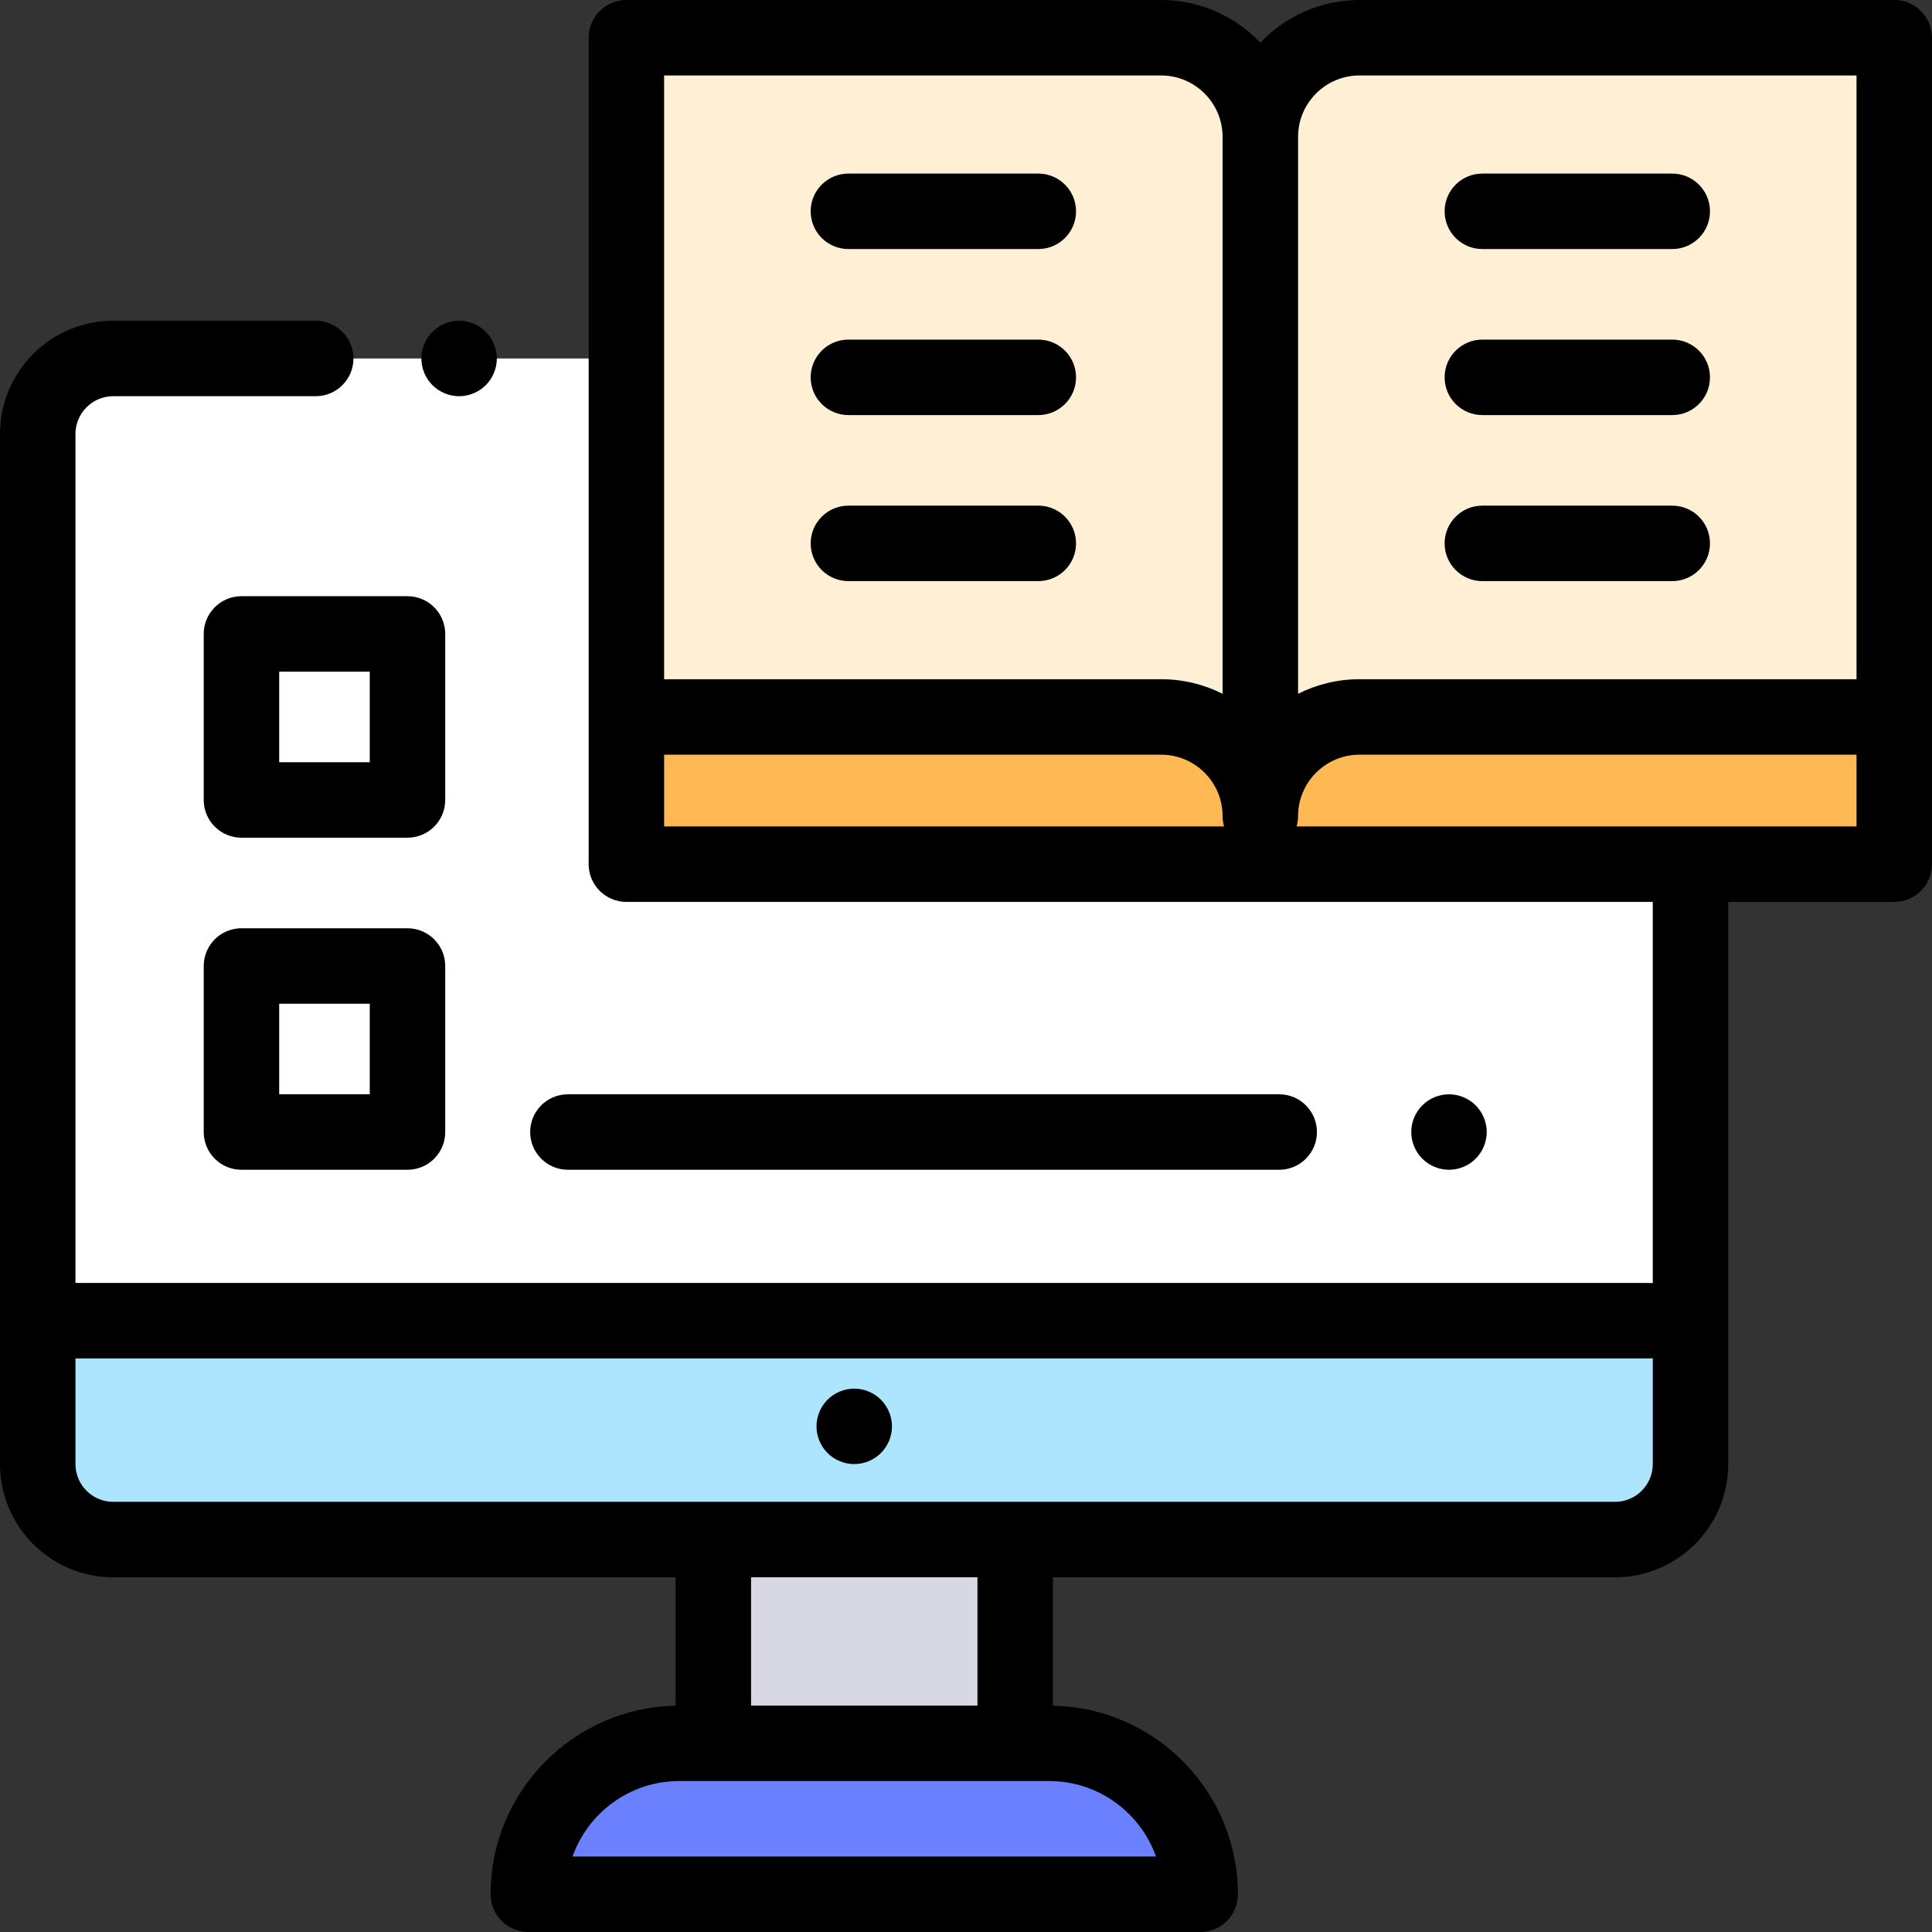 <?xml version="1.0" encoding="iso-8859-1"?>
<!-- Generator: Adobe Illustrator 19.0.0, SVG Export Plug-In . SVG Version: 6.00 Build 0)  -->
<svg version="1.1" id="Capa_1" xmlns="http://www.w3.org/2000/svg" xmlns:xlink="http://www.w3.org/1999/xlink" x="0px" y="0px"
	 viewBox="0 0 512 512" style="enable-background:new 0 0 512 512;" xml:space="preserve">
<rect x="0" y="0" width="512" height="512" fill="#333333" stroke="none"/>
<rect x="189.04" y="408" style="fill:#D8D8E4;" width="80" height="53.996"/>
<path style="fill:#FFFFFF;" d="M448,114.998V388c0,11.046-8.954,20-20,20H30c-11.046,0-20-8.954-20-20V114.998
	c0-11.046,8.954-20,20-20h398C439.046,94.998,448,103.952,448,114.998z"/>
<g>
	<path style="fill:#FFEFD5;" d="M502,10H360.283C345.767,10,334,21.767,334,36.283l0,0v180l0,0C334,201.767,345.767,190,360.283,190
		H502V10z"/>
	<path style="fill:#FFEFD5;" d="M166,10h141.717C322.233,10,334,21.767,334,36.283l0,0v180l0,0C334,201.767,322.233,190,307.717,190
		H166V10z"/>
</g>
<rect x="166" y="190" style="fill:#FFB954;" width="336" height="39.01"/>
<path style="fill:#ADE5FF;" d="M10,349.998V388c0,11.046,8.954,20,20,20h398c11.045,0,20-8.954,20-20v-38.002H10z"/>
<path style="fill:#6A80FF;" d="M140.012,502h178.049l0,0c0-22.094-17.91-40.004-40.004-40.004h-98.041
	C157.923,461.996,140.012,479.906,140.012,502L140.012,502z"/>
<path d="M226.38,368c-2.63,0-5.21,1.07-7.07,2.93c-1.859,1.86-2.93,4.44-2.93,7.07s1.07,5.21,2.93,7.07
	c1.86,1.86,4.44,2.93,7.07,2.93s5.21-1.07,7.07-2.93c1.859-1.86,2.93-4.43,2.93-7.07c0-2.63-1.07-5.21-2.93-7.07
	C231.59,369.07,229.01,368,226.38,368z"/>
<path d="M121.67,105c2.63,0,5.2-1.07,7.07-2.93c1.859-1.87,2.93-4.44,2.93-7.07s-1.07-5.21-2.93-7.07
	c-1.86-1.86-4.44-2.93-7.07-2.93s-5.21,1.07-7.07,2.93c-1.87,1.86-2.93,4.44-2.93,7.07s1.06,5.21,2.93,7.07
	C116.46,103.93,119.04,105,121.67,105z"/>
<path d="M502,0H360.283C349.947,0,340.615,4.351,334,11.309C327.385,4.351,318.053,0,307.717,0H166c-5.522,0-10,4.477-10,10v180
	v39.014c0,5.523,4.478,10,10,10h272v101.031c-0.301-0.027-0.605-0.046-0.914-0.046H20v-225c0-5.514,4.486-10,10-10h53.667
	c5.522,0,10-4.477,10-10s-4.478-10-10-10H30c-16.542,0-30,13.458-30,30V388c0,16.542,13.458,30,30,30h149.036v34.021
	c-27.12,0.526-49.024,22.735-49.024,49.979c0,5.523,4.478,10,10,10h178.05c5.522,0,10-4.477,10-10
	c0-27.244-21.904-49.454-49.025-49.979V418H428c16.542,0,30-13.458,30-30V239.014h44c5.522,0,10-4.477,10-10V190V10
	C512,4.477,507.522,0,502,0z M306.349,492H151.725c4.128-11.642,15.252-20.004,28.291-20.004h9.021h80h9.021
	C291.097,471.996,302.221,480.358,306.349,492z M259.036,451.996h-60V418h60V451.996z M428,398H269.036h-80H30
	c-5.514,0-10-4.486-10-10v-28.002h417.086c0.309,0,0.613-0.019,0.914-0.046V388C438,393.514,433.514,398,428,398z M360.283,20H492
	v160H360.283c-5.852,0-11.384,1.392-16.283,3.863V36.283C344,27.304,351.305,20,360.283,20z M176,20h131.717
	C316.695,20,324,27.304,324,36.283v147.58c-4.899-2.471-10.432-3.863-16.283-3.863H176V20z M176,200h131.717
	c8.979,0,16.283,7.304,16.283,16.283c0,0.948,0.141,1.862,0.387,2.731H176V200z M343.613,219.014
	c0.247-0.869,0.387-1.783,0.387-2.731c0-8.979,7.305-16.283,16.283-16.283H492v19.014H343.613z"/>
<path d="M392.838,66h50.324c5.522,0,10-4.477,10-10s-4.478-10-10-10h-50.324c-5.522,0-10,4.477-10,10S387.315,66,392.838,66z"/>
<path d="M392.838,110h50.324c5.522,0,10-4.477,10-10s-4.478-10-10-10h-50.324c-5.522,0-10,4.477-10,10S387.315,110,392.838,110z"/>
<path d="M392.838,154h50.324c5.522,0,10-4.477,10-10s-4.478-10-10-10h-50.324c-5.522,0-10,4.477-10,10S387.315,154,392.838,154z"/>
<path d="M275.162,46h-50.324c-5.522,0-10,4.477-10,10s4.478,10,10,10h50.324c5.522,0,10-4.477,10-10S280.685,46,275.162,46z"/>
<path d="M275.162,90h-50.324c-5.522,0-10,4.477-10,10s4.478,10,10,10h50.324c5.522,0,10-4.477,10-10S280.685,90,275.162,90z"/>
<path d="M275.162,134h-50.324c-5.522,0-10,4.477-10,10s4.478,10,10,10h50.324c5.522,0,10-4.477,10-10S280.685,134,275.162,134z"/>
<path d="M107.988,246h-44c-5.522,0-10,4.477-10,10v44c0,5.523,4.478,10,10,10h44c5.522,0,10-4.477,10-10v-44
	C117.988,250.477,113.511,246,107.988,246z M97.988,290h-24v-24h24V290z"/>
<path d="M53.988,168v44c0,5.523,4.478,10,10,10h44c5.522,0,10-4.477,10-10v-44c0-5.523-4.478-10-10-10h-44
	C58.466,158,53.988,162.477,53.988,168z M73.988,178h24v24h-24V178z"/>
<path d="M150.5,310H339c5.522,0,10-4.477,10-10s-4.478-10-10-10H150.5c-5.522,0-10,4.477-10,10S144.978,310,150.5,310z"/>
<path d="M391.069,307.07c1.86-1.86,2.931-4.43,2.931-7.07c0-2.63-1.07-5.21-2.931-7.07C389.21,291.07,386.63,290,384,290
	s-5.21,1.07-7.07,2.93c-1.86,1.86-2.93,4.44-2.93,7.07s1.069,5.21,2.93,7.07S381.37,310,384,310S389.21,308.93,391.069,307.07z"/>
<g>
</g>
<g>
</g>
<g>
</g>
<g>
</g>
<g>
</g>
<g>
</g>
<g>
</g>
<g>
</g>
<g>
</g>
<g>
</g>
<g>
</g>
<g>
</g>
<g>
</g>
<g>
</g>
<g>
</g>
</svg>

